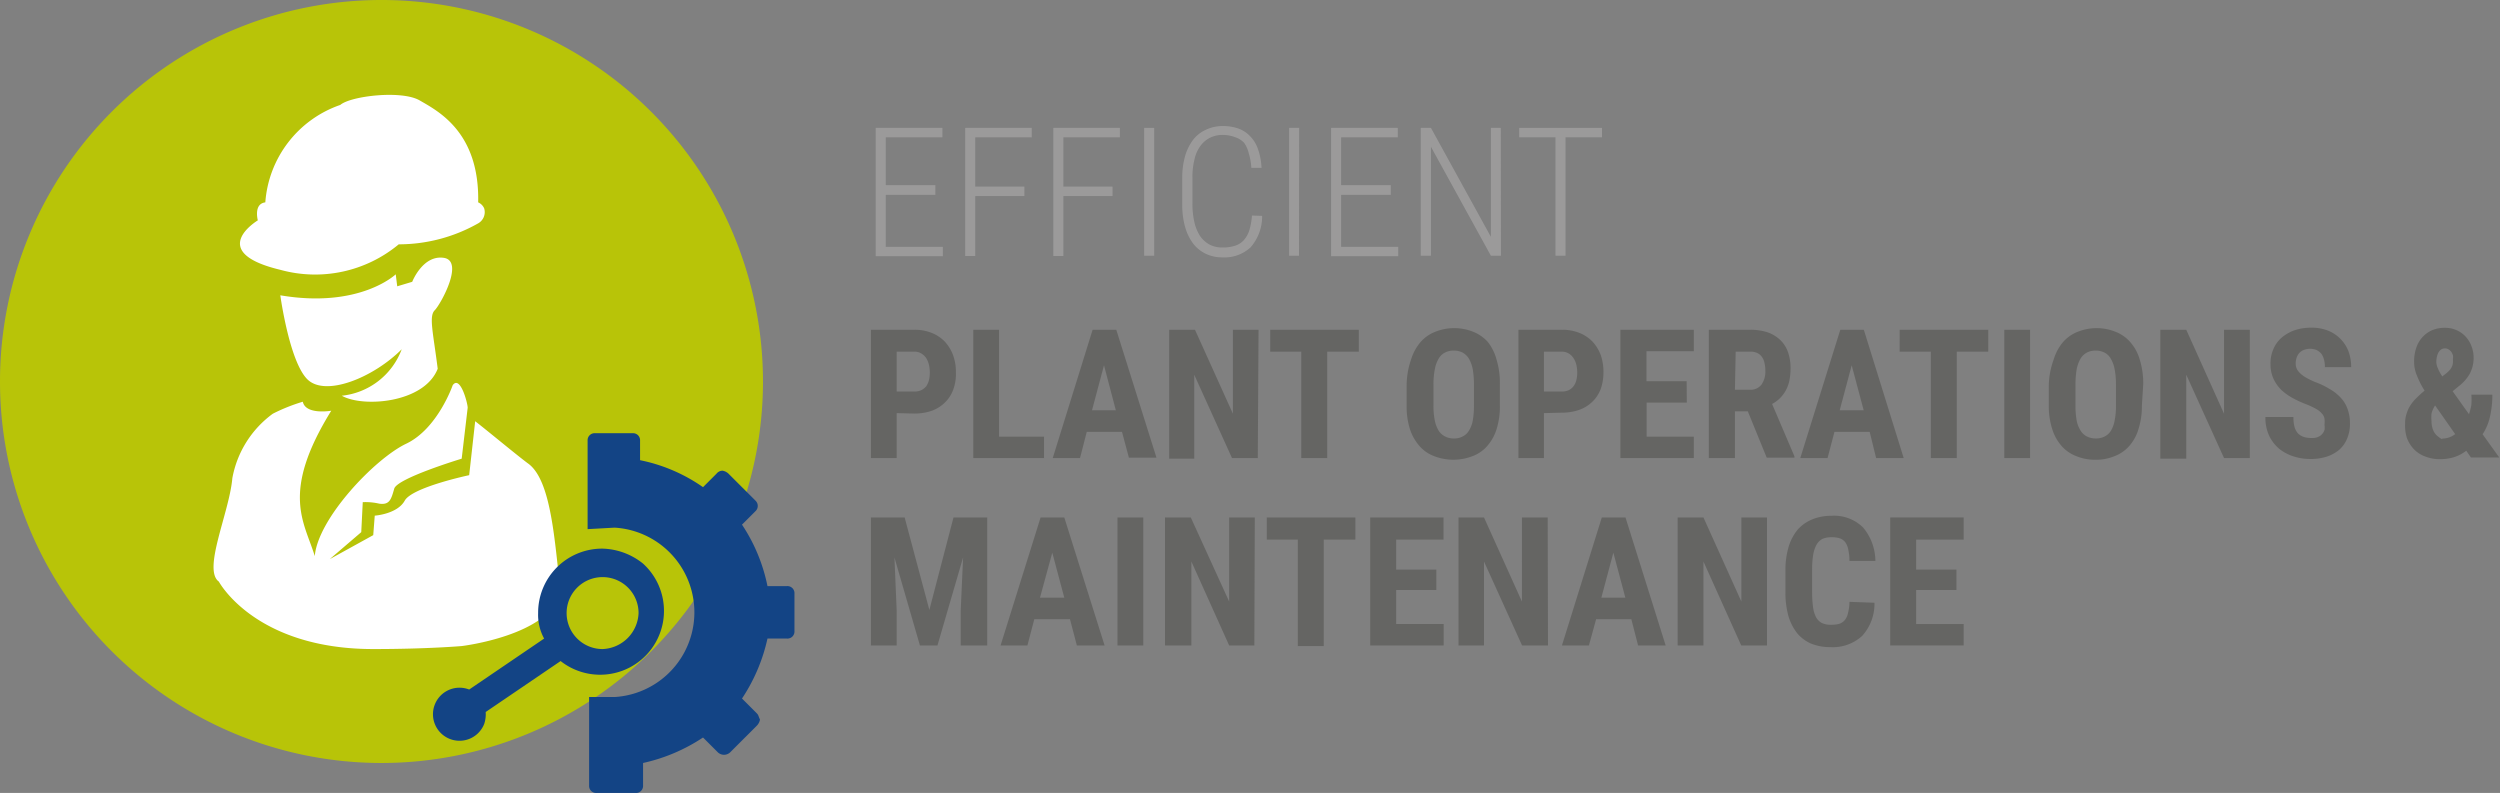 <svg id="Ebene_1" data-name="Ebene 1" xmlns="http://www.w3.org/2000/svg" viewBox="0 0 166.78 52.9"><rect x="0" y="0" width="166.78" height="52.9" fill="#808080" stroke="none"/><title>icon_text_Efficient_Plant_Operations</title><path d="M50.9,25.5A25.45,25.45,0,1,1,25.5,0h0A25.46,25.46,0,0,1,50.9,25.5Z" transform="translate(0 0)" style="fill:#b8c408"/><path d="M18.7,18a8.72,8.72,0,0,0,7.9-1.7,10.76,10.76,0,0,0,5.3-1.4.86.86,0,0,0,.4-1,.78.78,0,0,0-.4-.4C32,8.8,29.2,7.4,28,6.7s-4.6-.3-5.3.3a7.45,7.45,0,0,0-5,6.5c-.8.1-.5,1.2-.5,1.2S13.7,16.8,18.7,18Z" transform="translate(0 0)" style="fill:#fff"/><path d="M29.6,17.2c-1.4-.2-2.1,1.6-2.1,1.6l-1,.3-.1-.8s-2.4,2.3-7.7,1.4c0,0,.6,4.4,1.8,5.6s4.4-.1,6.3-2a4.8,4.8,0,0,1-4,3.1c1.4.8,5.5.5,6.4-1.8-.3-2.4-.6-3.5-.2-3.9S31,17.4,29.6,17.2Z" transform="translate(0 0)" style="fill:#fff"/><path d="M35.2,30.9c-.8-.6-2.6-2.1-3.5-2.8l-.4,3.6s-3.8.8-4.3,1.7-2,1-2,1l-.1,1.3L22,37.3l2.1-1.8.1-2a4.1,4.1,0,0,1,1.1.1c.7.1.8-.3,1-1s4.5-2,4.5-2l.4-3.4c0-.3-.5-2.2-1-1.5,0,0-1,2.9-3.1,3.9s-5.9,5-6.1,7.5c-.7-2.3-2.3-4.2,1.1-9.7,0,0-1.7.3-1.9-.6a11.92,11.92,0,0,0-2,.8,6.84,6.84,0,0,0-2.7,4.3c-.2,2.3-2,6.1-.9,6.9,0,0,2.4,4.5,10.3,4.5,3.6,0,5.9-.2,5.9-.2s5.9-.7,6.6-3.6C37,36.2,36.8,32,35.2,30.9Z" transform="translate(0 0)" style="fill:#fff"/><path d="M39.2,35.3V29.4a.47.47,0,0,1,.5-.5h2.5a.47.47,0,0,1,.5.5v1.3a11.16,11.16,0,0,1,4.2,1.8l.9-.9a.52.52,0,0,1,.4-.2.76.76,0,0,1,.4.2l1.8,1.8a.48.48,0,0,1,0,.7h0l-.9.9a11.49,11.49,0,0,1,1.7,4.1h1.3a.47.47,0,0,1,.5.5v2.5a.47.47,0,0,1-.5.5H51.2a11.8,11.8,0,0,1-1.7,4l1,1c.1.1.1.2.2.4a.76.76,0,0,1-.2.4l-1.8,1.8a.6.6,0,0,1-.8,0l-1-1a11.8,11.8,0,0,1-4,1.7v1.5a.47.47,0,0,1-.5.5H39.8a.47.47,0,0,1-.5-.5V46.5H41a5.66,5.66,0,0,0,0-11.3Z" transform="translate(0 0)" style="fill:#134485"/><path d="M40.2,36.6a4.27,4.27,0,0,0-4.3,4.3,3.29,3.29,0,0,0,.4,1.7l-5,3.4a1.77,1.77,0,1,0,1,2.3,2,2,0,0,0,.1-.8l5-3.4a4.26,4.26,0,0,0,5.5-6.5,4.49,4.49,0,0,0-2.7-1Zm0,6.7a2.4,2.4,0,1,1,2.4-2.4A2.5,2.5,0,0,1,40.2,43.3Z" transform="translate(0 0)" style="fill:#134485"/><path d="M62.4,13H59.09v3.47H62.9v.62H58.42V8.53h4.45v.63H59.09v3.19H62.4Z" transform="translate(0 0)" style="fill:#9b9a9a"/><path d="M68.34,13.08H65.06v4h-.67V8.53h4.44v.63H65.06v3.29h3.28Z" transform="translate(0 0)" style="fill:#9b9a9a"/><path d="M74.22,13.08H70.94v4h-.67V8.53h4.44v.63H70.94v3.29h3.28Z" transform="translate(0 0)" style="fill:#9b9a9a"/><path d="M77,17.06h-.67V8.53H77Z" transform="translate(0 0)" style="fill:#9b9a9a"/><path d="M84.2,14.4a3.14,3.14,0,0,1-.77,2.1,2.56,2.56,0,0,1-1.88.67,2.51,2.51,0,0,1-1.11-.24,2.36,2.36,0,0,1-.85-.69,3.41,3.41,0,0,1-.53-1.1,5.44,5.44,0,0,1-.19-1.46V11.85a5.23,5.23,0,0,1,.19-1.44,3.37,3.37,0,0,1,.54-1.09,2.26,2.26,0,0,1,.86-.67,2.58,2.58,0,0,1,1.14-.24,3.07,3.07,0,0,1,1,.16,2,2,0,0,1,.79.51,2.24,2.24,0,0,1,.53.86,4.41,4.41,0,0,1,.24,1.26h-.68a4.27,4.27,0,0,0-.18-1A2,2,0,0,0,83,9.53a1.41,1.41,0,0,0-.58-.37A2.39,2.39,0,0,0,81.6,9a1.9,1.9,0,0,0-.88.19,1.78,1.78,0,0,0-.64.55,2.29,2.29,0,0,0-.39.88,4.71,4.71,0,0,0-.14,1.18v1.84a5.33,5.33,0,0,0,.13,1.18,2.8,2.8,0,0,0,.37.91,1.83,1.83,0,0,0,.63.58,1.8,1.8,0,0,0,.87.2,2.58,2.58,0,0,0,.82-.11,1.33,1.33,0,0,0,.59-.36,1.82,1.82,0,0,0,.38-.66,4.46,4.46,0,0,0,.18-1Z" transform="translate(0 0)" style="fill:#9b9a9a"/><path d="M86.66,17.06H86V8.53h.67Z" transform="translate(0 0)" style="fill:#9b9a9a"/><path d="M92.78,13H89.47v3.47h3.81v.62H88.8V8.53h4.45v.63H89.47v3.19h3.31Z" transform="translate(0 0)" style="fill:#9b9a9a"/><path d="M100.13,17.06h-.67l-4-7.27v7.27h-.68V8.53h.68l4,7.27V8.53h.66Z" transform="translate(0 0)" style="fill:#9b9a9a"/><path d="M106.87,9.16h-2.43v7.9h-.67V9.16h-2.42V8.53h5.52Z" transform="translate(0 0)" style="fill:#9b9a9a"/><path d="M59.82,27.56v3H58.1V22H61a3,3,0,0,1,1.16.21,2.51,2.51,0,0,1,.87.58,2.76,2.76,0,0,1,.55.9,3.19,3.19,0,0,1,.19,1.13A3.06,3.06,0,0,1,63.59,26a2.27,2.27,0,0,1-.55.85,2.44,2.44,0,0,1-.87.55,3.53,3.53,0,0,1-1.16.19Zm0-1.44H61a1.08,1.08,0,0,0,.46-.09,1.06,1.06,0,0,0,.33-.26,1.32,1.32,0,0,0,.18-.4,2.1,2.1,0,0,0,.06-.51,2.33,2.33,0,0,0-.06-.53,1.57,1.57,0,0,0-.18-.44,1.08,1.08,0,0,0-.33-.31.85.85,0,0,0-.46-.12H59.82Z" transform="translate(0 0)" style="fill:#656563"/><path d="M66.65,29.13h3v1.43H64.93V22h1.72Z" transform="translate(0 0)" style="fill:#656563"/><path d="M74.85,28.81H72.5l-.45,1.75H70.23L72.89,22h1.58l2.68,8.53H75.31Zm-2-1.44h1.59l-.79-3Z" transform="translate(0 0)" style="fill:#656563"/><path d="M83.91,30.56H82.19L79.67,25v5.6H78V22h1.72l2.53,5.6V22h1.71Z" transform="translate(0 0)" style="fill:#656563"/><path d="M90.65,23.46H88.54v7.1H86.81v-7.1H84.74V22h5.91Z" transform="translate(0 0)" style="fill:#656563"/><path d="M100.06,27.06a5,5,0,0,1-.22,1.57,3.08,3.08,0,0,1-.63,1.13,2.41,2.41,0,0,1-1,.68,3.54,3.54,0,0,1-2.51,0,2.45,2.45,0,0,1-1-.68,3.25,3.25,0,0,1-.64-1.13,5,5,0,0,1-.22-1.57V25.64A5.34,5.34,0,0,1,94.13,24a3.27,3.27,0,0,1,.63-1.17,2.49,2.49,0,0,1,1-.7,3.4,3.4,0,0,1,2.51,0,2.57,2.57,0,0,1,1,.7A3.27,3.27,0,0,1,99.84,24a5.34,5.34,0,0,1,.22,1.62Zm-1.73-1.43a6.11,6.11,0,0,0-.08-1,2.34,2.34,0,0,0-.26-.71,1.14,1.14,0,0,0-.42-.4,1.24,1.24,0,0,0-.58-.13,1.22,1.22,0,0,0-.59.13,1,1,0,0,0-.42.4,2.11,2.11,0,0,0-.26.71,5.16,5.16,0,0,0-.09,1v1.43a4.71,4.71,0,0,0,.09,1,2.15,2.15,0,0,0,.26.68,1.11,1.11,0,0,0,.43.38,1.22,1.22,0,0,0,.59.13,1.14,1.14,0,0,0,.57-.13,1,1,0,0,0,.42-.38,1.93,1.93,0,0,0,.26-.68,5.58,5.58,0,0,0,.08-1Z" transform="translate(0 0)" style="fill:#656563"/><path d="M103,27.56v3H101.3V22h2.9a3.05,3.05,0,0,1,1.17.21,2.51,2.51,0,0,1,.87.58,2.76,2.76,0,0,1,.55.9,3.43,3.43,0,0,1,.18,1.13,3.29,3.29,0,0,1-.18,1.12,2.27,2.27,0,0,1-.55.85,2.4,2.4,0,0,1-.88.55,3.48,3.48,0,0,1-1.16.19Zm0-1.44h1.18a1.13,1.13,0,0,0,.47-.09.92.92,0,0,0,.32-.26,1.14,1.14,0,0,0,.19-.4,2.1,2.1,0,0,0,.06-.51,2.33,2.33,0,0,0-.06-.53,1.34,1.34,0,0,0-.19-.44,1,1,0,0,0-.32-.31.89.89,0,0,0-.47-.12H103Z" transform="translate(0 0)" style="fill:#656563"/><path d="M112.53,26.86h-2.68v2.27H113v1.43h-4.9V22H113v1.43h-3.16v2h2.68Z" transform="translate(0 0)" style="fill:#656563"/><path d="M116.6,27.44h-.86v3.12H114V22h2.75a3.7,3.7,0,0,1,1.14.16,2.33,2.33,0,0,1,.84.49,2.06,2.06,0,0,1,.54.81,3.15,3.15,0,0,1,.18,1.11,4.28,4.28,0,0,1-.08.84,2.33,2.33,0,0,1-.64,1.17,2.38,2.38,0,0,1-.51.37l1.49,3.49v.09h-1.85ZM115.74,26h1a.9.9,0,0,0,.77-.34,1.5,1.5,0,0,0,.26-.92,2.2,2.2,0,0,0-.06-.53,1,1,0,0,0-.17-.4.79.79,0,0,0-.31-.26,1,1,0,0,0-.44-.09h-1Z" transform="translate(0 0)" style="fill:#656563"/><path d="M124.73,28.81h-2.35l-.46,1.75H120.1L122.77,22h1.57L127,30.56h-1.84Zm-2-1.44h1.6l-.8-3Z" transform="translate(0 0)" style="fill:#656563"/><path d="M132.64,23.46h-2.1v7.1h-1.73v-7.1h-2.08V22h5.91Z" transform="translate(0 0)" style="fill:#656563"/><path d="M135.43,30.56h-1.72V22h1.72Z" transform="translate(0 0)" style="fill:#656563"/><path d="M142.89,27.06a5,5,0,0,1-.23,1.57,2.93,2.93,0,0,1-.62,1.13,2.45,2.45,0,0,1-1,.68,3.13,3.13,0,0,1-1.25.23,3.2,3.2,0,0,1-1.25-.23,2.48,2.48,0,0,1-1-.68,3.08,3.08,0,0,1-.63-1.13,5,5,0,0,1-.23-1.57V25.64A5.32,5.32,0,0,1,137,24a3.26,3.26,0,0,1,.62-1.17,2.53,2.53,0,0,1,1-.7,3.38,3.38,0,0,1,2.5,0,2.49,2.49,0,0,1,1,.7,3,3,0,0,1,.63,1.17,5.32,5.32,0,0,1,.23,1.62Zm-1.73-1.43a5.16,5.16,0,0,0-.09-1,2.11,2.11,0,0,0-.26-.71,1,1,0,0,0-.42-.4,1.21,1.21,0,0,0-.58-.13,1.25,1.25,0,0,0-.59.13,1.14,1.14,0,0,0-.42.4,2.34,2.34,0,0,0-.26.71,6.11,6.11,0,0,0-.08,1v1.43a5.58,5.58,0,0,0,.08,1,1.93,1.93,0,0,0,.27.68,1,1,0,0,0,.42.38,1.25,1.25,0,0,0,.59.13,1.21,1.21,0,0,0,.58-.13,1,1,0,0,0,.42-.38,1.93,1.93,0,0,0,.25-.68,4.71,4.71,0,0,0,.09-1Z" transform="translate(0 0)" style="fill:#656563"/><path d="M150.09,30.56h-1.72L145.85,25v5.6h-1.73V22h1.73l2.52,5.6V22h1.72Z" transform="translate(0 0)" style="fill:#656563"/><path d="M155.07,28.32a1.64,1.64,0,0,0,0-.4.66.66,0,0,0-.17-.33,1.27,1.27,0,0,0-.37-.3,5,5,0,0,0-.65-.31,7,7,0,0,1-.92-.42,3.68,3.68,0,0,1-.77-.55,2.54,2.54,0,0,1-.52-.74,2.32,2.32,0,0,1-.2-1,2.37,2.37,0,0,1,.2-1,2.12,2.12,0,0,1,.56-.76,2.81,2.81,0,0,1,.85-.48,3.48,3.48,0,0,1,1.1-.17,3,3,0,0,1,1.11.19,2.45,2.45,0,0,1,.84.55,2.48,2.48,0,0,1,.54.83,3,3,0,0,1,.18,1.06H155.1a1.88,1.88,0,0,0-.06-.49,1.15,1.15,0,0,0-.17-.39,1,1,0,0,0-.31-.25,1.06,1.06,0,0,0-.45-.09,1.1,1.1,0,0,0-.43.08.79.79,0,0,0-.29.2.92.92,0,0,0-.18.32,1.21,1.21,0,0,0-.06.38.86.86,0,0,0,.09.39,1.23,1.23,0,0,0,.26.31,2.25,2.25,0,0,0,.41.28c.15.08.33.17.52.25a5.31,5.31,0,0,1,1,.48,3,3,0,0,1,.75.6,2.18,2.18,0,0,1,.44.75,2.79,2.79,0,0,1,.15.95,2.48,2.48,0,0,1-.19,1,2,2,0,0,1-.52.74,2.47,2.47,0,0,1-.83.46,3.44,3.44,0,0,1-1.1.16,3.58,3.58,0,0,1-1.08-.16,3,3,0,0,1-1-.52,2.66,2.66,0,0,1-.67-.87,2.85,2.85,0,0,1-.25-1.25H153a2.49,2.49,0,0,0,.07.65,1.08,1.08,0,0,0,.23.44,1,1,0,0,0,.39.24,1.7,1.7,0,0,0,.53.07,1,1,0,0,0,.42-.07.75.75,0,0,0,.28-.2.72.72,0,0,0,.16-.3A1.58,1.58,0,0,0,155.07,28.32Z" transform="translate(0 0)" style="fill:#656563"/><path d="M160.45,28.26a2,2,0,0,1,.1-.67,2.2,2.2,0,0,1,.26-.56,2.67,2.67,0,0,1,.41-.49,6.35,6.35,0,0,1,.53-.48,5.66,5.66,0,0,1-.51-1,2.36,2.36,0,0,1-.19-.94,2.75,2.75,0,0,1,.15-.93,1.88,1.88,0,0,1,.41-.7,1.84,1.84,0,0,1,.64-.46,2.15,2.15,0,0,1,.85-.16,1.86,1.86,0,0,1,.79.16,1.77,1.77,0,0,1,.6.43,1.9,1.9,0,0,1,.39.64,2.14,2.14,0,0,1,.14.76,2.27,2.27,0,0,1-.25,1.06,2.75,2.75,0,0,1-.71.82l-.44.36,1.09,1.53a4,4,0,0,0,.16-.62,4.83,4.83,0,0,0,0-.68h1.4a6.47,6.47,0,0,1-.15,1.43,3.52,3.52,0,0,1-.5,1.21l1.11,1.55h-1.89l-.31-.45a2.7,2.7,0,0,1-.82.43,3.12,3.12,0,0,1-.93.13,2.57,2.57,0,0,1-1-.18,2,2,0,0,1-.75-.49,2.16,2.16,0,0,1-.47-.77A2.78,2.78,0,0,1,160.45,28.26Zm2.47,1a1.43,1.43,0,0,0,.87-.3l-1.34-1.91,0,0a1.8,1.8,0,0,0-.24.54,2.92,2.92,0,0,0,0,.5,1.7,1.7,0,0,0,.06.46,1.2,1.2,0,0,0,.17.36.94.94,0,0,0,.25.24A.72.72,0,0,0,162.92,29.3Zm-.39-5.17a1.09,1.09,0,0,0,.11.49,2.83,2.83,0,0,0,.29.53l.27-.21a1.79,1.79,0,0,0,.24-.23,1,1,0,0,0,.14-.23.86.86,0,0,0,.06-.23,1.94,1.94,0,0,0,0-.24.84.84,0,0,0,0-.27,1,1,0,0,0-.11-.23.69.69,0,0,0-.18-.16.48.48,0,0,0-.24-.07.52.52,0,0,0-.25.07.58.58,0,0,0-.17.18,1.09,1.09,0,0,0-.11.27A1.69,1.69,0,0,0,162.53,24.13Z" transform="translate(0 0)" style="fill:#656563"/><path d="M60.35,34.52,62,40.69l1.61-6.17h2.25v8.54H64.09V40.75l.16-3.56-1.71,5.87H61.37l-1.7-5.87.15,3.56v2.31H58.1V34.52Z" transform="translate(0 0)" style="fill:#656563"/><path d="M71.38,41.31H69l-.46,1.75H66.75l2.67-8.54H71l2.69,8.54H71.84Zm-2-1.44H71l-.8-3Z" transform="translate(0 0)" style="fill:#656563"/><path d="M76.27,43.06H74.55V34.52h1.72Z" transform="translate(0 0)" style="fill:#656563"/><path d="M83.68,43.06H82l-2.52-5.6v5.6H77.72V34.52h1.72L82,40.13V34.52h1.71Z" transform="translate(0 0)" style="fill:#656563"/><path d="M90.42,36H88.31v7.1H86.58V36H84.51V34.52h5.91Z" transform="translate(0 0)" style="fill:#656563"/><path d="M95.82,39.36H93.14v2.27h3.17v1.43h-4.9V34.52H96.3V36H93.14v2h2.68Z" transform="translate(0 0)" style="fill:#656563"/><path d="M103.27,43.06h-1.73L99,37.46v5.6H97.3V34.52H99l2.53,5.61V34.52h1.72Z" transform="translate(0 0)" style="fill:#656563"/><path d="M108.83,41.31h-2.35L106,43.06H104.2l2.66-8.54h1.58l2.68,8.54h-1.84Zm-2-1.44h1.6l-.8-3Z" transform="translate(0 0)" style="fill:#656563"/><path d="M117.88,43.06h-1.72l-2.52-5.6v5.6h-1.72V34.52h1.72l2.53,5.61V34.52h1.71Z" transform="translate(0 0)" style="fill:#656563"/><path d="M125.05,40.21a3.18,3.18,0,0,1-.82,2.21,2.88,2.88,0,0,1-2.13.75,3.34,3.34,0,0,1-1.27-.23,2.5,2.5,0,0,1-.94-.7,3.4,3.4,0,0,1-.58-1.14,5.78,5.78,0,0,1-.2-1.58V38.07a5.45,5.45,0,0,1,.21-1.58,3.3,3.3,0,0,1,.6-1.15,2.64,2.64,0,0,1,1-.7,3.31,3.31,0,0,1,1.25-.23,2.75,2.75,0,0,1,2.12.78,3.5,3.5,0,0,1,.82,2.23h-1.73a3.28,3.28,0,0,0-.08-.76,1.23,1.23,0,0,0-.2-.49.81.81,0,0,0-.37-.26,1.82,1.82,0,0,0-.56-.07,1.48,1.48,0,0,0-.59.11,1,1,0,0,0-.39.38,2.14,2.14,0,0,0-.23.69,6.14,6.14,0,0,0-.07,1v1.46a7.36,7.36,0,0,0,.06,1,2,2,0,0,0,.2.69.92.92,0,0,0,.39.39,1.35,1.35,0,0,0,.61.12,2.12,2.12,0,0,0,.54-.06.85.85,0,0,0,.37-.24,1.08,1.08,0,0,0,.22-.47,3,3,0,0,0,.1-.76Z" transform="translate(0 0)" style="fill:#656563"/><path d="M130.52,39.36h-2.69v2.27H131v1.43h-4.9V34.52H131V36h-3.17v2h2.69Z" transform="translate(0 0)" style="fill:#656563"/></svg>